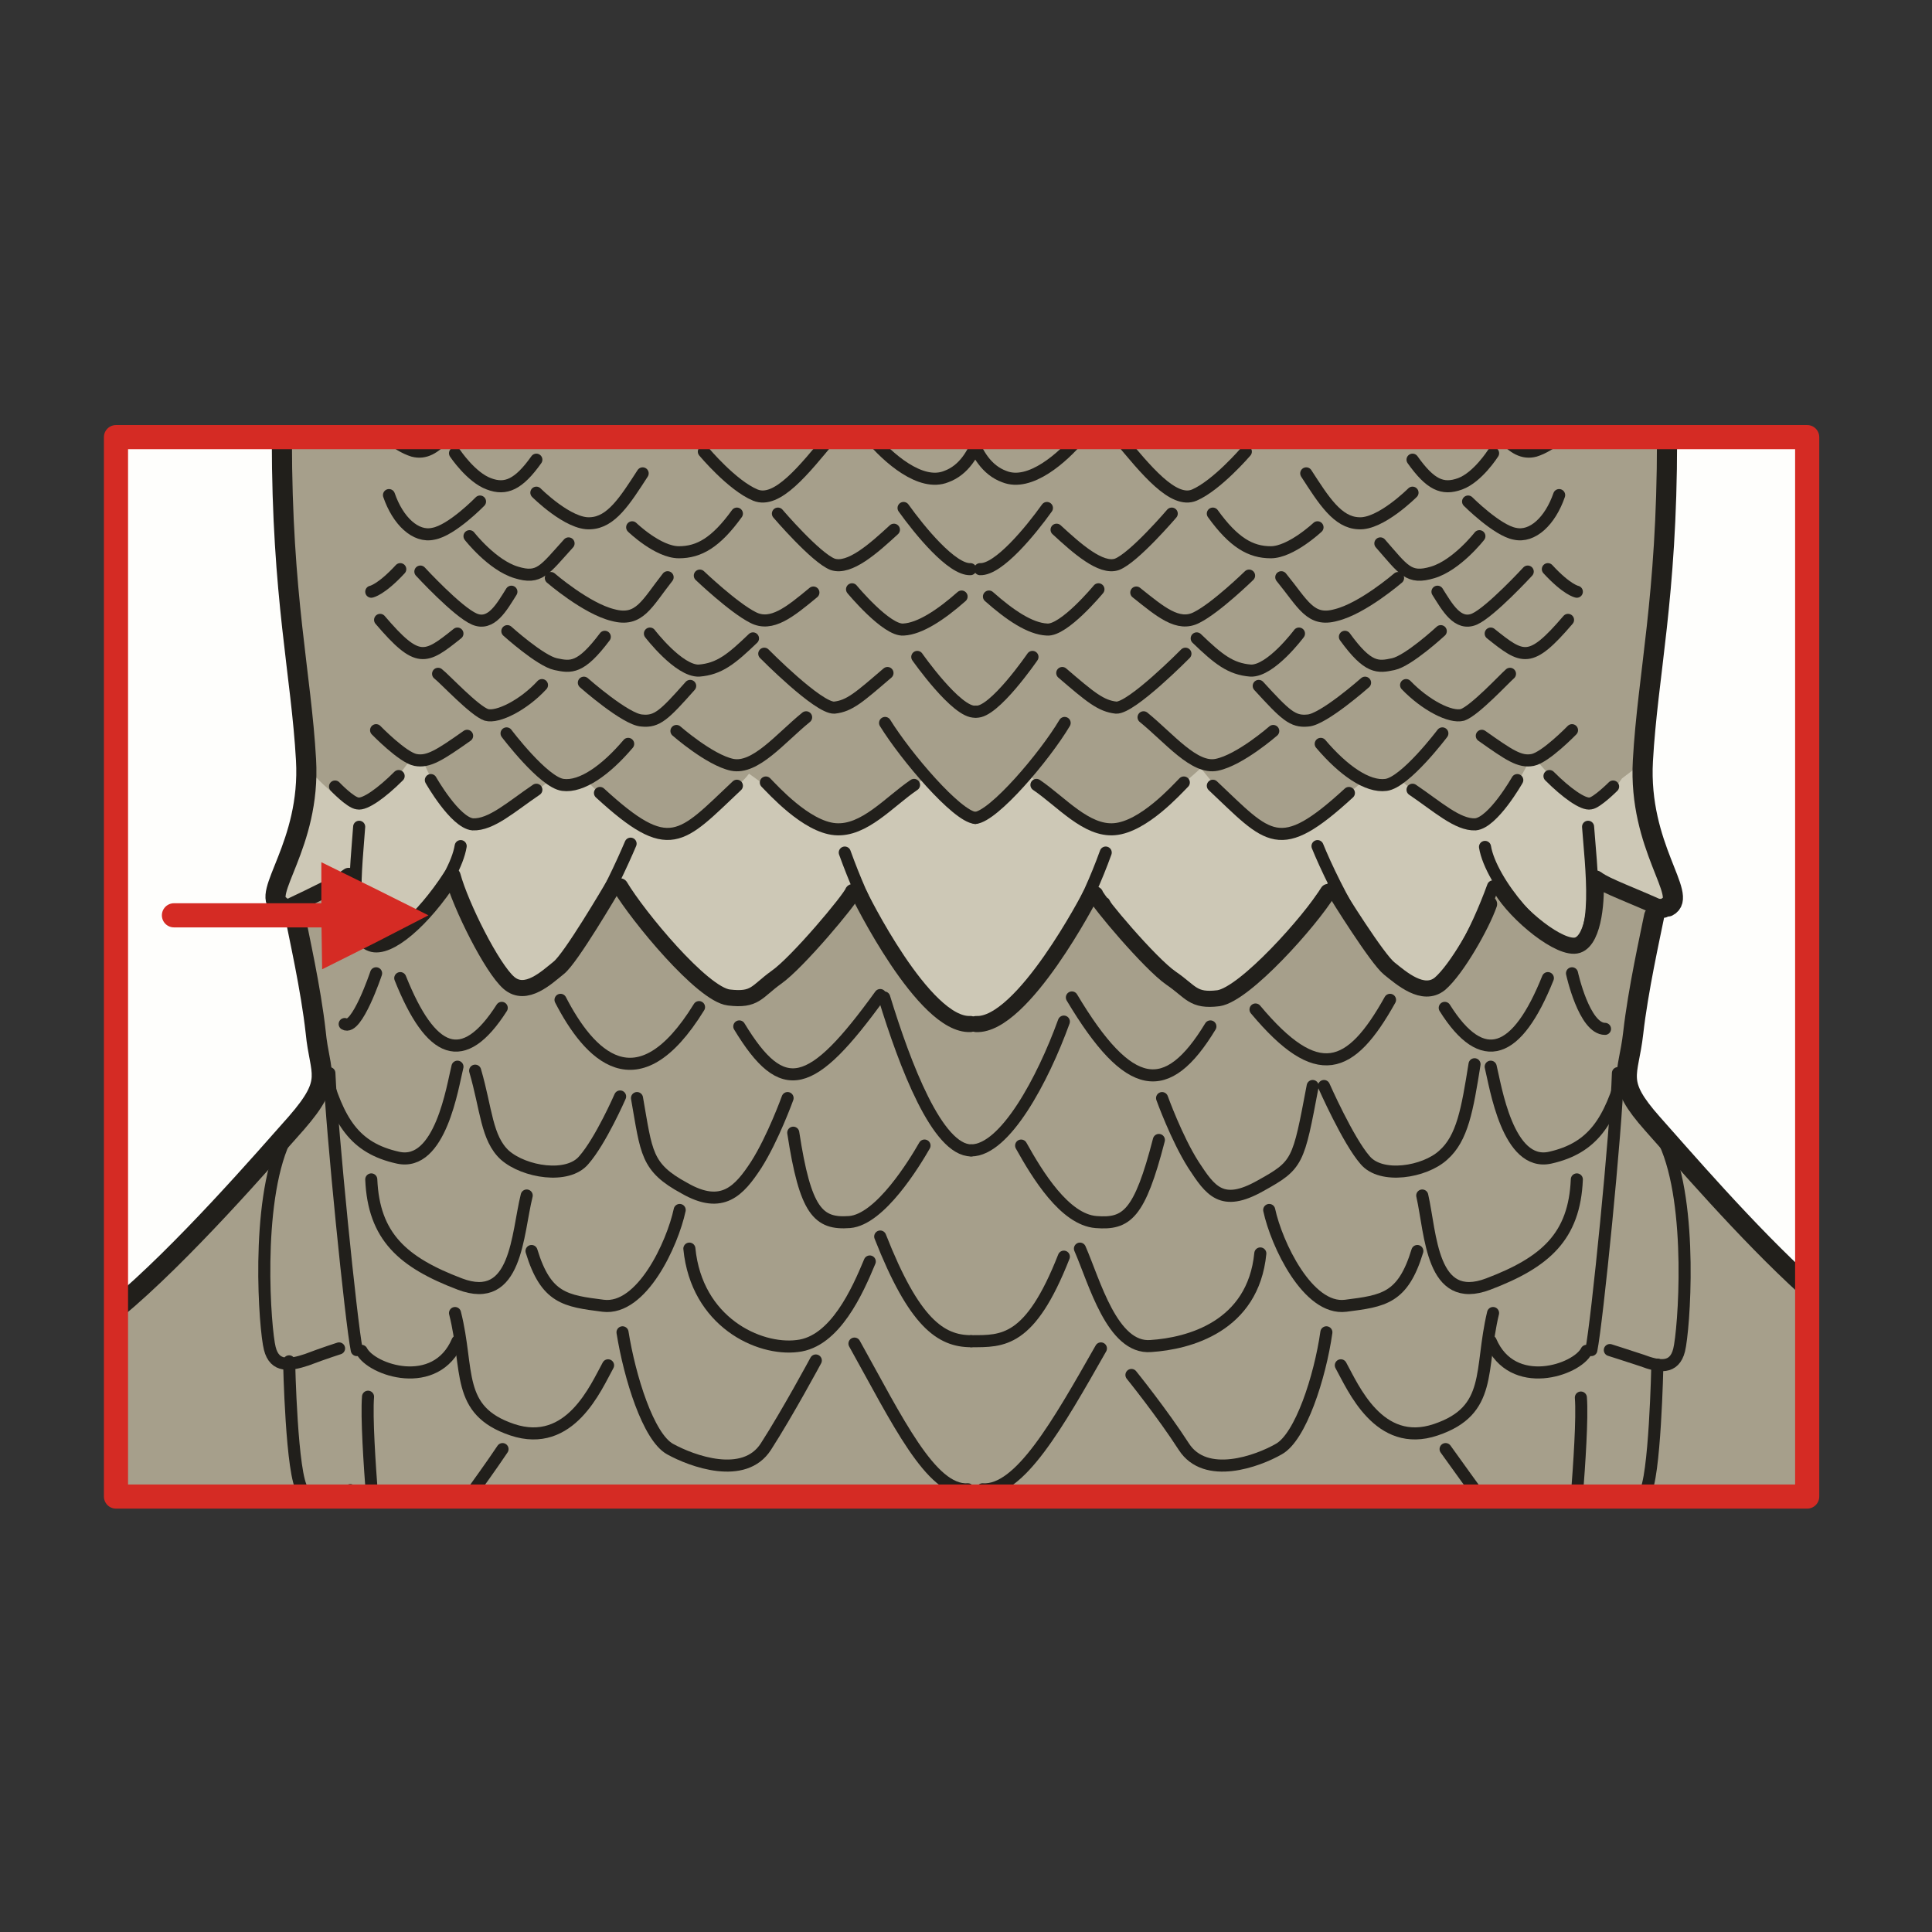 <?xml version="1.0" encoding="utf-8"?>
<!-- Generator: Adobe Illustrator 16.0.0, SVG Export Plug-In . SVG Version: 6.00 Build 0)  -->
<!DOCTYPE svg PUBLIC "-//W3C//DTD SVG 1.1//EN" "http://www.w3.org/Graphics/SVG/1.1/DTD/svg11.dtd">
<svg version="1.1" id="Ebene_1" xmlns="http://www.w3.org/2000/svg" xmlns:xlink="http://www.w3.org/1999/xlink" x="0px" y="0px"
	 width="68.029px" height="68.029px" viewBox="0 0 68.029 68.029" enable-background="new 0 0 68.029 68.029" xml:space="preserve">
<rect x="0" y="0" width="68.029" height="68.029" fill="#333333" stroke="none"/>
<rect x="0" y="0" opacity="0" fill-rule="evenodd" clip-rule="evenodd" fill="#FEF4D1" width="68.056" height="68.03"/>
<rect x="4.084" y="15.392" fill-rule="evenodd" clip-rule="evenodd" fill="#FEFEFC" width="59.55" height="37.304"/>
<path fill-rule="evenodd" clip-rule="evenodd" fill="#A69F8B" d="M4.084,46.007c0.794-0.738,1.503-1.615,2.382-2.324
	c1.191-0.908,3.034-3.43,4.055-4.365s0.851-1.504,0.851-1.504l-0.936-5.555c0,0-1.276-0.085-0.766-1.105
	c0.51-0.992,1.021-2.098,1.191-3.77c0.17-1.701-0.851-6.321-0.936-9.439c-0.028-0.652,0-1.531,0.028-2.551h48.745
	c-0.027,1.616-0.141,3.175-0.367,4.479c-0.199,1.134-0.172,2.013-0.256,2.806c-0.256,2.353-0.256,3.515-0.256,4.791
	c0,1.672,1.504,3.515,1.105,4.195c-0.424,0.68-0.68,0.595-0.68,0.595s-0.51,1.843-0.596,2.438c-0.084,0.596-0.51,3.033-0.256,3.939
	c0.256,0.936,5.133,5.387,6.154,6.662l0.086,0.084v7.314H4.084V46.007z"/>
<path fill="none" stroke="#211F1B" stroke-width="0.709" stroke-linecap="round" stroke-linejoin="round" stroke-miterlimit="10" d="
	M63.634,45.325c-2.127-1.926-4.48-4.676-5.445-5.754c-1.332-1.502-0.852-1.672-0.68-3.203c0.17-1.502,0.594-3.401,0.736-4.11"/>
<path fill="none" stroke="#211F1B" stroke-width="0.709" stroke-linecap="round" stroke-linejoin="round" stroke-miterlimit="10" d="
	M4.084,46.091c2.325-1.928,5.246-5.301,6.352-6.547c1.333-1.531,0.822-1.701,0.68-3.203c-0.17-1.531-0.595-3.402-0.737-4.139"/>
<path fill="none" stroke="#211F1B" stroke-width="0.425" stroke-linecap="round" stroke-linejoin="round" stroke-miterlimit="10" d="
	M55.665,49.21c0.057,0.709-0.057,2.381-0.143,3.486"/>
<path fill="none" stroke="#211F1B" stroke-width="0.425" stroke-linecap="round" stroke-linejoin="round" stroke-miterlimit="10" d="
	M12.959,49.181c-0.057,0.709,0.057,2.41,0.142,3.516"/>
<path fill="none" stroke="#211F1B" stroke-width="0.425" stroke-linecap="round" stroke-linejoin="round" stroke-miterlimit="10" d="
	M58.615,40.224c1.02,2.211,0.68,6.633,0.51,7.314c-0.17,0.68-0.709,0.594-1.305,0.367c-0.596-0.197-1.135-0.367-1.135-0.367"/>
<path fill="none" stroke="#211F1B" stroke-width="0.425" stroke-linecap="round" stroke-linejoin="round" stroke-miterlimit="10" d="
	M10.01,40.167c-1.021,2.24-0.68,6.662-0.51,7.313c0.17,0.682,0.709,0.596,1.305,0.398c0.595-0.227,1.134-0.398,1.134-0.398"/>
<path fill="none" stroke="#211F1B" stroke-width="0.425" stroke-linecap="round" stroke-linejoin="round" stroke-miterlimit="10" d="
	M56.204,52.583l0.311,0.113 M57.82,52.697c0.029-0.029,0.057-0.086,0.086-0.113c0.369-0.453,0.453-4.535,0.453-4.535"/>
<path fill="none" stroke="#211F1B" stroke-width="0.425" stroke-linecap="round" stroke-linejoin="round" stroke-miterlimit="10" d="
	M12.336,52.47l-0.312,0.113 M10.747,52.583c-0.028-0.029-0.057-0.086-0.085-0.113c-0.397-0.453-0.482-4.535-0.482-4.535"/>
<path fill="none" stroke="#211F1B" stroke-width="0.425" stroke-linecap="round" stroke-linejoin="round" stroke-miterlimit="10" d="
	M4.084,52.044c0.085,0.227,0.142,0.426,0.227,0.652"/>
<path fill="none" stroke="#211F1B" stroke-width="0.425" stroke-linecap="round" stroke-linejoin="round" stroke-miterlimit="10" d="
	M11.598,37.786c0.085,2.012,0.766,8.787,0.964,9.752"/>
<path fill="none" stroke="#211F1B" stroke-width="0.425" stroke-linecap="round" stroke-linejoin="round" stroke-miterlimit="10" d="
	M56.97,37.786c-0.057,2.012-0.738,8.787-0.936,9.752"/>
<path fill="none" stroke="#211F1B" stroke-width="0.425" stroke-linecap="round" stroke-linejoin="round" stroke-miterlimit="10" d="
	M30.654,15.392c0.596,0.709,1.758,1.758,2.666,1.389c0.624-0.227,0.964-0.822,1.163-1.389"/>
<path fill="none" stroke="#211F1B" stroke-width="0.425" stroke-linecap="round" stroke-linejoin="round" stroke-miterlimit="10" d="
	M38.027,15.392c-0.596,0.709-1.758,1.758-2.666,1.389c-0.623-0.227-0.963-0.822-1.162-1.389"/>
<path fill="none" stroke="#211F1B" stroke-width="0.425" stroke-linecap="round" stroke-linejoin="round" stroke-miterlimit="10" d="
	M34.17,20.041c-0.652,0.028-1.786-1.36-2.354-2.154"/>
<path fill="none" stroke="#211F1B" stroke-width="0.425" stroke-linecap="round" stroke-linejoin="round" stroke-miterlimit="10" d="
	M34.51,20.041c0.653,0.028,1.786-1.36,2.354-2.154"/>
<path fill="none" stroke="#211F1B" stroke-width="0.425" stroke-linecap="round" stroke-linejoin="round" stroke-miterlimit="10" d="
	M34.341,25.059c-0.652,0.057-2.042-1.928-2.042-1.928"/>
<path fill="none" stroke="#211F1B" stroke-width="0.425" stroke-linecap="round" stroke-linejoin="round" stroke-miterlimit="10" d="
	M34.369,25.059c0.625,0.057,1.986-1.928,1.986-1.928"/>
<path fill="none" stroke="#211F1B" stroke-width="0.425" stroke-linecap="round" stroke-linejoin="round" stroke-miterlimit="10" d="
	M33.859,21.005c-0.737,0.652-1.475,1.134-2.042,1.162c-0.595,0.057-1.815-1.417-1.815-1.417"/>
<path fill="none" stroke="#211F1B" stroke-width="0.425" stroke-linecap="round" stroke-linejoin="round" stroke-miterlimit="10" d="
	M34.823,21.005c0.736,0.652,1.445,1.134,2.041,1.162c0.596,0.057,1.814-1.417,1.814-1.417"/>
<path fill="none" stroke="#211F1B" stroke-width="0.425" stroke-linecap="round" stroke-linejoin="round" stroke-miterlimit="10" d="
	M31.476,18.652c-0.709,0.652-1.56,1.417-2.155,1.219c-0.596-0.227-1.929-1.786-1.929-1.786"/>
<path fill="none" stroke="#211F1B" stroke-width="0.425" stroke-linecap="round" stroke-linejoin="round" stroke-miterlimit="10" d="
	M37.204,18.652c0.709,0.652,1.561,1.417,2.127,1.219c0.596-0.227,1.928-1.786,1.928-1.786"/>
<path fill="none" stroke="#211F1B" stroke-width="0.425" stroke-linecap="round" stroke-linejoin="round" stroke-miterlimit="10" d="
	M29.264,15.392c-0.964,1.163-1.9,2.353-2.666,2.041c-0.822-0.34-1.814-1.531-1.814-1.531"/>
<path fill="none" stroke="#211F1B" stroke-width="0.425" stroke-linecap="round" stroke-linejoin="round" stroke-miterlimit="10" d="
	M39.388,15.392c0.965,1.163,1.928,2.353,2.666,2.041c0.793-0.34,1.814-1.531,1.814-1.531"/>
<path fill="none" stroke="#211F1B" stroke-width="0.425" stroke-linecap="round" stroke-linejoin="round" stroke-miterlimit="10" d="
	M23.99,15.392c-0.227,0.114-0.425,0.142-0.652,0.085c-0.085-0.028-0.199-0.057-0.312-0.085"/>
<path fill="none" stroke="#211F1B" stroke-width="0.425" stroke-linecap="round" stroke-linejoin="round" stroke-miterlimit="10" d="
	M44.663,15.392c0.197,0.114,0.424,0.142,0.623,0.085c0.113-0.028,0.227-0.057,0.34-0.085"/>
<path fill="none" stroke="#211F1B" stroke-width="0.425" stroke-linecap="round" stroke-linejoin="round" stroke-miterlimit="10" d="
	M19.737,15.392c-0.284,0.114-0.567,0.114-0.822,0"/>
<path fill="none" stroke="#211F1B" stroke-width="0.425" stroke-linecap="round" stroke-linejoin="round" stroke-miterlimit="10" d="
	M48.888,15.392c0.283,0.114,0.566,0.114,0.822,0"/>
<path fill="none" stroke="#211F1B" stroke-width="0.425" stroke-linecap="round" stroke-linejoin="round" stroke-miterlimit="10" d="
	M18.886,16.186c-0.624,0.878-1.078,1.077-1.673,0.85c-0.624-0.227-1.191-1.077-1.191-1.077"/>
<path fill="none" stroke="#211F1B" stroke-width="0.425" stroke-linecap="round" stroke-linejoin="round" stroke-miterlimit="10" d="
	M49.738,16.186c0.625,0.878,1.051,1.077,1.674,0.85c0.623-0.227,1.162-1.077,1.162-1.077"/>
<path fill="none" stroke="#211F1B" stroke-width="0.425" stroke-linecap="round" stroke-linejoin="round" stroke-miterlimit="10" d="
	M15.653,15.392c-0.34,0.369-0.68,0.595-1.106,0.482c-0.283-0.085-0.595-0.283-0.851-0.482"/>
<path fill="none" stroke="#211F1B" stroke-width="0.425" stroke-linecap="round" stroke-linejoin="round" stroke-miterlimit="10" d="
	M52.943,15.392c0.34,0.369,0.68,0.595,1.105,0.482c0.283-0.085,0.596-0.283,0.852-0.482"/>
<path fill="none" stroke="#211F1B" stroke-width="0.425" stroke-linecap="round" stroke-linejoin="round" stroke-miterlimit="10" d="
	M25.947,18.085c-0.737,1.021-1.333,1.361-2.042,1.361c-0.737,0-1.645-0.879-1.645-0.879"/>
<path fill="none" stroke="#211F1B" stroke-width="0.425" stroke-linecap="round" stroke-linejoin="round" stroke-miterlimit="10" d="
	M42.706,18.085c0.736,1.021,1.332,1.361,2.041,1.361s1.645-0.879,1.645-0.879"/>
<path fill="none" stroke="#211F1B" stroke-width="0.425" stroke-linecap="round" stroke-linejoin="round" stroke-miterlimit="10" d="
	M22.629,16.668c-0.624,0.964-1.106,1.729-1.843,1.757c-0.766,0.057-1.9-1.077-1.9-1.077"/>
<path fill="none" stroke="#211F1B" stroke-width="0.425" stroke-linecap="round" stroke-linejoin="round" stroke-miterlimit="10" d="
	M45.995,16.668c0.623,0.964,1.105,1.729,1.844,1.757c0.766,0.057,1.898-1.077,1.898-1.077"/>
<path fill="none" stroke="#211F1B" stroke-width="0.425" stroke-linecap="round" stroke-linejoin="round" stroke-miterlimit="10" d="
	M28.641,20.864c-0.822,0.68-1.475,1.219-2.127,0.878c-0.681-0.34-1.872-1.474-1.872-1.474"/>
<path fill="none" stroke="#211F1B" stroke-width="0.425" stroke-linecap="round" stroke-linejoin="round" stroke-miterlimit="10" d="
	M40.011,20.864c0.852,0.68,1.475,1.219,2.127,0.878c0.682-0.34,1.844-1.474,1.844-1.474"/>
<path fill="none" stroke="#211F1B" stroke-width="0.425" stroke-linecap="round" stroke-linejoin="round" stroke-miterlimit="10" d="
	M31.25,23.698c-0.993,0.851-1.333,1.162-1.872,1.219c-0.567,0.028-2.467-1.899-2.467-1.899"/>
<path fill="none" stroke="#211F1B" stroke-width="0.425" stroke-linecap="round" stroke-linejoin="round" stroke-miterlimit="10" d="
	M37.404,23.698c0.992,0.851,1.361,1.162,1.898,1.219c0.539,0.028,2.439-1.899,2.439-1.899"/>
<path fill="none" stroke="#211F1B" stroke-width="0.425" stroke-linecap="round" stroke-linejoin="round" stroke-miterlimit="10" d="
	M28.385,25.257c-0.907,0.737-1.787,1.842-2.609,1.672c-0.794-0.17-1.957-1.19-1.957-1.19"/>
<path fill="none" stroke="#211F1B" stroke-width="0.425" stroke-linecap="round" stroke-linejoin="round" stroke-miterlimit="10" d="
	M24.302,24.152c-0.907,1.021-1.163,1.275-1.701,1.219c-0.567-0.028-2.042-1.332-2.042-1.332"/>
<path fill="none" stroke="#211F1B" stroke-width="0.425" stroke-linecap="round" stroke-linejoin="round" stroke-miterlimit="10" d="
	M44.322,24.152c0.936,1.021,1.191,1.275,1.73,1.219c0.539-0.028,2.014-1.332,2.014-1.332"/>
<path fill="none" stroke="#211F1B" stroke-width="0.425" stroke-linecap="round" stroke-linejoin="round" stroke-miterlimit="10" d="
	M26.514,22.479c-0.766,0.737-1.191,1.077-1.9,1.134c-0.709,0.028-1.729-1.304-1.729-1.304"/>
<path fill="none" stroke="#211F1B" stroke-width="0.425" stroke-linecap="round" stroke-linejoin="round" stroke-miterlimit="10" d="
	M42.138,22.479c0.766,0.737,1.191,1.077,1.9,1.134c0.709,0.028,1.701-1.304,1.701-1.304"/>
<path fill="none" stroke="#211F1B" stroke-width="0.425" stroke-linecap="round" stroke-linejoin="round" stroke-miterlimit="10" d="
	M23.508,20.325c-0.737,0.935-0.992,1.587-1.928,1.332c-0.936-0.227-2.184-1.304-2.184-1.304"/>
<path fill="none" stroke="#211F1B" stroke-width="0.425" stroke-linecap="round" stroke-linejoin="round" stroke-miterlimit="10" d="
	M45.116,20.325c0.766,0.935,1.021,1.587,1.928,1.332c0.936-0.227,2.184-1.304,2.184-1.304"/>
<path fill="none" stroke="#211F1B" stroke-width="0.425" stroke-linecap="round" stroke-linejoin="round" stroke-miterlimit="10" d="
	M20.02,19.134c-0.851,0.936-1.021,1.276-1.843,1.021c-0.851-0.255-1.645-1.275-1.645-1.275"/>
<path fill="none" stroke="#211F1B" stroke-width="0.425" stroke-linecap="round" stroke-linejoin="round" stroke-miterlimit="10" d="
	M48.605,19.134c0.822,0.936,0.992,1.276,1.842,1.021c0.852-0.255,1.645-1.275,1.645-1.275"/>
<path fill="none" stroke="#211F1B" stroke-width="0.425" stroke-linecap="round" stroke-linejoin="round" stroke-miterlimit="10" d="
	M13.697,17.433c0.312,0.907,0.936,1.502,1.56,1.361c0.652-0.113,1.645-1.134,1.645-1.134"/>
<path fill="none" stroke="#211F1B" stroke-width="0.425" stroke-linecap="round" stroke-linejoin="round" stroke-miterlimit="10" d="
	M54.9,17.433c-0.313,0.907-0.936,1.502-1.561,1.361c-0.623-0.113-1.645-1.134-1.645-1.134"/>
<path fill="none" stroke="#211F1B" stroke-width="0.425" stroke-linecap="round" stroke-linejoin="round" stroke-miterlimit="10" d="
	M21.296,22.423c-0.851,1.134-1.191,1.077-1.729,0.963c-0.539-0.113-1.702-1.162-1.702-1.162"/>
<path fill="none" stroke="#211F1B" stroke-width="0.425" stroke-linecap="round" stroke-linejoin="round" stroke-miterlimit="10" d="
	M47.357,22.423c0.822,1.134,1.162,1.077,1.701,0.963c0.539-0.113,1.674-1.162,1.674-1.162"/>
<path fill="none" stroke="#211F1B" stroke-width="0.425" stroke-linecap="round" stroke-linejoin="round" stroke-miterlimit="10" d="
	M18.007,20.835c-0.34,0.539-0.709,1.219-1.305,0.963c-0.595-0.255-1.9-1.672-1.9-1.672"/>
<path fill="none" stroke="#211F1B" stroke-width="0.425" stroke-linecap="round" stroke-linejoin="round" stroke-miterlimit="10" d="
	M50.616,20.835c0.342,0.539,0.709,1.219,1.305,0.963c0.568-0.255,1.873-1.672,1.873-1.672"/>
<path fill="none" stroke="#211F1B" stroke-width="0.425" stroke-linecap="round" stroke-linejoin="round" stroke-miterlimit="10" d="
	M19.084,24.123c-0.652,0.708-1.56,1.162-1.957,1.049c-0.425-0.142-1.475-1.276-1.701-1.446"/>
<path fill="none" stroke="#211F1B" stroke-width="0.425" stroke-linecap="round" stroke-linejoin="round" stroke-miterlimit="10" d="
	M49.511,24.123c0.682,0.708,1.561,1.162,1.986,1.049c0.424-0.142,1.475-1.276,1.672-1.446"/>
<path fill="none" stroke="#211F1B" stroke-width="0.425" stroke-linecap="round" stroke-linejoin="round" stroke-miterlimit="10" d="
	M16.107,22.309c-1.134,0.907-1.39,1.077-2.723-0.482"/>
<path fill="none" stroke="#211F1B" stroke-width="0.425" stroke-linecap="round" stroke-linejoin="round" stroke-miterlimit="10" d="
	M52.49,22.309c1.133,0.907,1.389,1.077,2.723-0.482"/>
<path fill="none" stroke="#211F1B" stroke-width="0.425" stroke-linecap="round" stroke-linejoin="round" stroke-miterlimit="10" d="
	M14.094,20.041c-0.681,0.737-1.021,0.794-1.021,0.794"/>
<path fill="none" stroke="#211F1B" stroke-width="0.425" stroke-linecap="round" stroke-linejoin="round" stroke-miterlimit="10" d="
	M54.503,20.041c0.68,0.737,1.02,0.794,1.02,0.794"/>
<path fill="none" stroke="#211F1B" stroke-width="0.425" stroke-linecap="round" stroke-linejoin="round" stroke-miterlimit="10" d="
	M30.994,43.54c1.191,3.033,2.127,3.686,3.204,3.686"/>
<path fill="none" stroke="#211F1B" stroke-width="0.425" stroke-linecap="round" stroke-linejoin="round" stroke-miterlimit="10" d="
	M37.46,44.249c-1.191,3.033-2.156,2.977-3.262,2.977"/>
<path fill="none" stroke="#211F1B" stroke-width="0.425" stroke-linecap="round" stroke-linejoin="round" stroke-miterlimit="10" d="
	M30.087,47.31c1.503,2.693,2.694,5.217,3.998,5.131"/>
<path fill="none" stroke="#211F1B" stroke-width="0.425" stroke-linecap="round" stroke-linejoin="round" stroke-miterlimit="10" d="
	M38.765,47.48c-1.531,2.693-2.865,5.047-4.17,4.961"/>
<path fill="none" stroke="#211F1B" stroke-width="0.425" stroke-linecap="round" stroke-linejoin="round" stroke-miterlimit="10" d="
	M27.932,39.884c0.425,2.777,0.879,3.23,1.985,3.146c1.078-0.086,2.297-2.098,2.637-2.693"/>
<path fill="none" stroke="#211F1B" stroke-width="0.425" stroke-linecap="round" stroke-linejoin="round" stroke-miterlimit="10" d="
	M40.806,40.14c-0.68,2.635-1.135,2.975-2.211,2.891c-1.107-0.086-2.07-1.672-2.639-2.693"/>
<path fill="none" stroke="#211F1B" stroke-width="0.425" stroke-linecap="round" stroke-linejoin="round" stroke-miterlimit="10" d="
	M22.43,38.665c0.34,1.928,0.312,2.438,1.673,3.174c1.333,0.766,1.928,0.086,2.523-0.822c0.596-0.936,1.106-2.352,1.106-2.352"/>
<path fill="none" stroke="#211F1B" stroke-width="0.425" stroke-linecap="round" stroke-linejoin="round" stroke-miterlimit="10" d="
	M46.222,38.24c-0.51,2.693-0.51,2.777-1.844,3.516c-1.361,0.766-1.758,0.17-2.354-0.738c-0.596-0.936-1.105-2.352-1.105-2.352"/>
<path fill="none" stroke="#211F1B" stroke-width="0.425" stroke-linecap="round" stroke-linejoin="round" stroke-miterlimit="10" d="
	M24.274,43.966c0.255,2.58,2.439,3.6,3.8,3.43c1.333-0.143,2.127-1.955,2.552-2.977"/>
<path fill="none" stroke="#211F1B" stroke-width="0.425" stroke-linecap="round" stroke-linejoin="round" stroke-miterlimit="10" d="
	M44.378,44.136c-0.254,2.58-2.523,3.174-3.855,3.26c-1.361,0.113-1.986-2.268-2.496-3.43"/>
<path fill="none" stroke="#211F1B" stroke-width="0.425" stroke-linecap="round" stroke-linejoin="round" stroke-miterlimit="10" d="
	M18.716,44.05c0.51,1.674,1.191,1.758,2.523,1.928c1.361,0.17,2.439-2.182,2.694-3.373"/>
<path fill="none" stroke="#211F1B" stroke-width="0.425" stroke-linecap="round" stroke-linejoin="round" stroke-miterlimit="10" d="
	M49.907,44.05c-0.51,1.674-1.189,1.758-2.523,1.928c-1.332,0.17-2.438-2.182-2.693-3.373"/>
<path fill="none" stroke="#211F1B" stroke-width="0.425" stroke-linecap="round" stroke-linejoin="round" stroke-miterlimit="10" d="
	M13.073,41.529c0.085,2.012,1.106,2.92,3.119,3.684c2.013,0.766,2.013-1.756,2.354-3.117"/>
<path fill="none" stroke="#211F1B" stroke-width="0.425" stroke-linecap="round" stroke-linejoin="round" stroke-miterlimit="10" d="
	M55.523,41.529c-0.084,2.012-1.105,2.92-3.119,3.684c-2.014,0.766-2.014-1.756-2.324-3.117"/>
<path fill="none" stroke="#211F1B" stroke-width="0.425" stroke-linecap="round" stroke-linejoin="round" stroke-miterlimit="10" d="
	M21.92,46.913c0.255,1.588,0.907,3.686,1.673,4.111c0.766,0.424,2.609,1.105,3.375-0.086c0.766-1.189,1.758-3.033,1.758-3.033"/>
<path fill="none" stroke="#211F1B" stroke-width="0.425" stroke-linecap="round" stroke-linejoin="round" stroke-miterlimit="10" d="
	M46.704,46.913c-0.227,1.588-0.908,3.686-1.674,4.111c-0.736,0.424-2.58,1.105-3.346-0.086c-0.766-1.189-1.844-2.523-1.844-2.523"/>
<path fill="none" stroke="#211F1B" stroke-width="0.425" stroke-linecap="round" stroke-linejoin="round" stroke-miterlimit="10" d="
	M16.022,46.234c0.511,2.012,0,3.43,2.014,4.109c2.042,0.682,2.949-1.502,3.375-2.268"/>
<path fill="none" stroke="#211F1B" stroke-width="0.425" stroke-linecap="round" stroke-linejoin="round" stroke-miterlimit="10" d="
	M52.573,46.234c-0.482,2.012,0,3.43-2.014,4.109c-2.012,0.682-2.92-1.502-3.346-2.268"/>
<path fill="none" stroke="#211F1B" stroke-width="0.425" stroke-linecap="round" stroke-linejoin="round" stroke-miterlimit="10" d="
	M12.733,47.566c0.34,0.68,2.609,1.445,3.375-0.34"/>
<path fill="none" stroke="#211F1B" stroke-width="0.425" stroke-linecap="round" stroke-linejoin="round" stroke-miterlimit="10" d="
	M55.863,47.566c-0.34,0.68-2.607,1.445-3.373-0.34"/>
<path fill="none" stroke="#211F1B" stroke-width="0.425" stroke-linecap="round" stroke-linejoin="round" stroke-miterlimit="10" d="
	M17.695,51.025c-0.397,0.594-0.993,1.416-0.993,1.416"/>
<path fill="none" stroke="#211F1B" stroke-width="0.425" stroke-linecap="round" stroke-linejoin="round" stroke-miterlimit="10" d="
	M50.902,51.025c0.424,0.594,1.02,1.416,1.02,1.416"/>
<path fill-rule="evenodd" clip-rule="evenodd" fill="#CDC8B6" d="M11.144,27.383c0,0,0.709,0.765,1.248,0.936
	c0.567,0.17,0.737-0.142,1.106-0.425c0.369-0.312,0.879-1.049,0.879-1.049h0.539c0,0,0.851,2.013,1.617,2.126
	c0.766,0.142,1.049-0.284,1.673-0.652c0.652-0.397,1.049-0.766,1.049-0.766s0.255,0.199,0.766,0.085
	c0.51-0.142,0.624-0.17,0.624-0.17s0.397,0.454,0.964,0.879c0.596,0.425,0.851,0.85,1.531,0.964
	c0.681,0.142,0.964,0.057,1.418-0.284c0.482-0.34,1.191-1.19,1.446-1.389c0.255-0.227,0.369-0.396,0.369-0.396
	s0.936,0.652,1.616,1.247c0.652,0.567,1.503,0.907,2.184,0.624c0.652-0.312,1.475-0.964,1.815-1.219
	c0.312-0.255,0.539-0.51,0.539-0.51s1.163,1.417,1.843,1.389c0.681-0.057,0.935-0.51,1.304-0.794
	c0.396-0.312,0.623-0.652,0.623-0.652s1.277,1.474,2.213,1.786c0.908,0.284,1.049,0.113,1.502-0.142
	c0.455-0.255,1.447-1.162,1.76-1.474c0.34-0.283,0.51-0.454,0.51-0.454s0.936,1.219,1.617,1.729c0.65,0.51,1.049,0.624,1.588,0.595
	c0.537-0.057,0.623-0.255,0.623-0.255l1.73-1.474c0,0,0.453,0.085,0.879,0.085c0.424,0,0.596-0.255,0.596-0.255
	s1.645,1.474,2.41,1.587c0.736,0.142,0.822-0.255,1.162-0.652c0.34-0.425,0.879-1.446,0.879-1.446l0.426-0.085
	c0,0,1.275,1.559,1.844,1.446c0.594-0.142,1.076-0.907,1.076-0.907l0.709-0.539c0,0,0.512,2.834,0.795,3.628
	c0.283,0.793,0.68,1.474,0.197,1.587c-0.453,0.142-1.842-0.851-1.842-0.851l-0.795-0.368c0,0,0.113,1.219-0.256,1.927
	c-0.367,0.738-0.51,0.652-0.793,0.482c-0.313-0.17-1.561-0.964-1.9-1.474s-0.51-0.624-0.51-0.624s-0.453,1.077-1.049,2.126
	s-0.965,1.645-1.674,1.532c-0.709-0.143-1.475-0.937-1.787-1.532c-0.283-0.595-1.303-2.126-1.303-2.126s-1.76,1.956-2.383,2.607
	c-0.623,0.624-0.965,1.333-1.928,1.248c-0.992-0.084-1.645-0.85-2.41-1.587c-0.766-0.766-1.674-2.041-1.674-2.041
	s-1.105,2.154-1.787,2.919c-0.652,0.765-1.475,2.07-2.778,1.73c-1.305-0.342-1.73-1.277-2.127-1.957
	c-0.425-0.652-1.645-2.551-1.645-2.551s-1.134,1.049-1.702,1.729c-0.539,0.652-1.56,1.9-2.694,1.73s-1.588-0.936-2.126-1.532
	c-0.567-0.595-1.985-2.381-1.985-2.381s-0.879,1.786-1.645,2.522c-0.766,0.709-1.248,1.474-1.9,1.134
	c-0.624-0.34-1.475-1.871-1.758-2.41c-0.283-0.539-0.595-1.134-0.595-1.134s-0.766,0.794-1.475,1.417
	c-0.709,0.652-1.049,0.822-1.39,0.426c-0.34-0.369-0.454-1.077-0.51-1.474c-0.028-0.369-0.028-0.822-0.028-0.822
	s-1.276,0.879-1.9,1.049c-0.624,0.17-0.908,0.255-0.794-0.396c0.113-0.624,0.454-0.737,0.708-1.956
	C10.634,28.234,11.144,27.383,11.144,27.383L11.144,27.383z"/>
<path fill="none" stroke="#211F1B" stroke-width="0.709" stroke-linecap="round" stroke-linejoin="round" stroke-miterlimit="10" d="
	M58.728,31.919c0.736-0.369-1.049-2.098-0.879-5.131s0.85-5.726,0.85-11.282v-0.114"/>
<path fill="none" stroke="#211F1B" stroke-width="0.709" stroke-linecap="round" stroke-linejoin="round" stroke-miterlimit="10" d="
	M9.868,31.89c-0.709-0.396,1.078-2.126,0.908-5.13c-0.17-3.033-0.851-5.726-0.851-11.282v-0.085"/>
<path fill="none" stroke="#211F1B" stroke-width="0.425" stroke-linecap="round" stroke-linejoin="round" stroke-miterlimit="10" d="
	M34.198,36.115c-1.191-0.057-3.091-2.326-4.452-6.095"/>
<path fill="none" stroke="#211F1B" stroke-width="0.425" stroke-linecap="round" stroke-linejoin="round" stroke-miterlimit="10" d="
	M34.198,36.115c1.219-0.057,3.375-2.326,4.736-6.095"/>
<path fill="none" stroke="#211F1B" stroke-width="0.283" stroke-linecap="round" stroke-linejoin="round" stroke-miterlimit="10" d="
	M22.119,31.55c1.985,2.891,3.091,3.572,3.828,3.656c0.766,0.086,3.204-2.353,3.8-3.458"/>
<path fill="none" stroke="#211F1B" stroke-width="0.283" stroke-linecap="round" stroke-linejoin="round" stroke-miterlimit="10" d="
	M46.505,31.55c-1.957,2.891-3.063,3.572-3.799,3.656c-0.766,0.086-3.205-2.353-3.771-3.458"/>
<path fill="none" stroke="#211F1B" stroke-width="0.425" stroke-linecap="round" stroke-linejoin="round" stroke-miterlimit="10" d="
	M16.249,31.635c0.567,1.559,1.39,3.204,2.212,3.175c1.418,0,3.176-3.77,3.743-5.103"/>
<path fill="none" stroke="#211F1B" stroke-width="0.425" stroke-linecap="round" stroke-linejoin="round" stroke-miterlimit="10" d="
	M52.573,31.21c-0.566,1.56-1.588,3.629-2.41,3.6c-1.418,0-3.232-3.685-3.771-5.017"/>
<path fill="none" stroke="#211F1B" stroke-width="0.425" stroke-linecap="round" stroke-linejoin="round" stroke-miterlimit="10" d="
	M12.647,29.112c-0.085,1.248-0.454,4.195,0.596,4.167c1.049-0.057,2.779-2.268,2.978-3.486"/>
<path fill="none" stroke="#211F1B" stroke-width="0.425" stroke-linecap="round" stroke-linejoin="round" stroke-miterlimit="10" d="
	M55.919,29.112c0.086,1.248,0.482,4.195-0.566,4.167c-1.049-0.057-2.863-2.239-3.063-3.458"/>
<path fill="none" stroke="#211F1B" stroke-width="0.283" stroke-linecap="round" stroke-linejoin="round" stroke-miterlimit="10" d="
	M11.825,31.096c-0.851,0.624-1.957,0.879-2.126,0.567"/>
<path fill="none" stroke="#211F1B" stroke-width="0.283" stroke-linecap="round" stroke-linejoin="round" stroke-miterlimit="10" d="
	M56.771,31.096c0.852,0.624,1.928,0.879,2.098,0.567"/>
<path fill="none" stroke="#211F1B" stroke-width="0.425" stroke-linecap="round" stroke-linejoin="round" stroke-miterlimit="10" d="
	M32.185,27.638c-0.879,0.596-1.758,1.645-2.779,1.559c-1.021-0.085-2.184-1.389-2.439-1.644"/>
<path fill="none" stroke="#211F1B" stroke-width="0.425" stroke-linecap="round" stroke-linejoin="round" stroke-miterlimit="10" d="
	M36.495,27.638c0.879,0.596,1.758,1.645,2.75,1.559c1.021-0.085,2.184-1.389,2.439-1.644"/>
<path fill="none" stroke="#211F1B" stroke-width="0.425" stroke-linecap="round" stroke-linejoin="round" stroke-miterlimit="10" d="
	M25.947,27.667c-1.985,1.871-2.354,2.522-4.821,0.255"/>
<path fill="none" stroke="#211F1B" stroke-width="0.425" stroke-linecap="round" stroke-linejoin="round" stroke-miterlimit="10" d="
	M42.706,27.667c1.984,1.871,2.324,2.522,4.791,0.255"/>
<path fill="none" stroke="#211F1B" stroke-width="0.425" stroke-linecap="round" stroke-linejoin="round" stroke-miterlimit="10" d="
	M18.886,27.808c-0.879,0.595-1.588,1.247-2.24,1.219c-0.624-0.057-1.475-1.559-1.475-1.559"/>
<path fill="none" stroke="#211F1B" stroke-width="0.425" stroke-linecap="round" stroke-linejoin="round" stroke-miterlimit="10" d="
	M49.738,27.808c0.879,0.595,1.588,1.247,2.213,1.219c0.623-0.057,1.475-1.559,1.475-1.559"/>
<path fill="none" stroke="#211F1B" stroke-width="0.425" stroke-linecap="round" stroke-linejoin="round" stroke-miterlimit="10" d="
	M14.037,27.326c-0.595,0.595-1.191,1.021-1.446,0.964c-0.255-0.028-0.794-0.595-0.794-0.595"/>
<path fill="none" stroke="#211F1B" stroke-width="0.425" stroke-linecap="round" stroke-linejoin="round" stroke-miterlimit="10" d="
	M54.56,27.326c0.594,0.595,1.189,1.021,1.445,0.964c0.227-0.028,0.795-0.595,0.795-0.595"/>
<path fill="none" stroke="#211F1B" stroke-width="0.425" stroke-linecap="round" stroke-linejoin="round" stroke-miterlimit="10" d="
	M34.198,40.507c-1.191,0-2.325-2.977-3.063-5.385"/>
<path fill="none" stroke="#211F1B" stroke-width="0.425" stroke-linecap="round" stroke-linejoin="round" stroke-miterlimit="10" d="
	M34.198,40.507c1.191,0,2.523-2.494,3.262-4.535"/>
<path fill="none" stroke="#211F1B" stroke-width="0.425" stroke-linecap="round" stroke-linejoin="round" stroke-miterlimit="10" d="
	M19.737,35.206c0.993,1.928,2.694,3.799,4.877,0.256"/>
<path fill="none" stroke="#211F1B" stroke-width="0.425" stroke-linecap="round" stroke-linejoin="round" stroke-miterlimit="10" d="
	M48.945,35.206c-1.391,2.494-2.553,2.949-4.736,0.34"/>
<path fill="none" stroke="#211F1B" stroke-width="0.425" stroke-linecap="round" stroke-linejoin="round" stroke-miterlimit="10" d="
	M26.032,36.142c1.531,2.523,2.524,2.268,4.962-1.105"/>
<path fill="none" stroke="#211F1B" stroke-width="0.425" stroke-linecap="round" stroke-linejoin="round" stroke-miterlimit="10" d="
	M42.62,36.142c-1.531,2.523-2.863,2.354-4.877-1.02"/>
<path fill="none" stroke="#211F1B" stroke-width="0.425" stroke-linecap="round" stroke-linejoin="round" stroke-miterlimit="10" d="
	M14.094,34.441c1.078,2.693,2.212,3.175,3.573,1.048"/>
<path fill="none" stroke="#211F1B" stroke-width="0.425" stroke-linecap="round" stroke-linejoin="round" stroke-miterlimit="10" d="
	M54.503,34.441c-1.078,2.693-2.297,3.175-3.631,1.048"/>
<path fill="none" stroke="#211F1B" stroke-width="0.425" stroke-linecap="round" stroke-linejoin="round" stroke-miterlimit="10" d="
	M12.137,36.058c0.425,0.254,1.106-1.787,1.106-1.787"/>
<path fill="none" stroke="#211F1B" stroke-width="0.425" stroke-linecap="round" stroke-linejoin="round" stroke-miterlimit="10" d="
	M56.515,36.228c-0.736,0-1.162-1.957-1.162-1.957"/>
<path fill="none" stroke="#211F1B" stroke-width="0.425" stroke-linecap="round" stroke-linejoin="round" stroke-miterlimit="10" d="
	M16.731,37.7c0.397,1.361,0.397,2.381,1.049,2.977c0.681,0.596,2.212,0.852,2.779,0.17c0.596-0.68,1.276-2.238,1.276-2.238"/>
<path fill="none" stroke="#211F1B" stroke-width="0.425" stroke-linecap="round" stroke-linejoin="round" stroke-miterlimit="10" d="
	M51.921,37.474c-0.254,1.588-0.424,2.607-1.105,3.203c-0.652,0.596-2.184,0.852-2.75,0.17c-0.596-0.68-1.447-2.607-1.447-2.607"/>
<path fill="none" stroke="#211F1B" stroke-width="0.425" stroke-linecap="round" stroke-linejoin="round" stroke-miterlimit="10" d="
	M11.4,37.644c0.511,1.844,1.078,2.779,2.609,3.119c1.503,0.34,1.928-2.523,2.099-3.203"/>
<path fill="none" stroke="#211F1B" stroke-width="0.425" stroke-linecap="round" stroke-linejoin="round" stroke-miterlimit="10" d="
	M57.197,37.644c-0.512,1.844-1.105,2.779-2.609,3.119c-1.502,0.34-1.928-2.523-2.098-3.203"/>
<path fill="none" stroke="#211F1B" stroke-width="0.567" stroke-linecap="round" stroke-linejoin="round" stroke-miterlimit="10" d="
	M10.095,31.975c1.078-0.51,1.843-0.879,2.183-1.134"/>
<path fill="none" stroke="#211F1B" stroke-width="0.567" stroke-linecap="round" stroke-linejoin="round" stroke-miterlimit="10" d="
	M58.585,32.032c-1.105-0.51-2.014-0.822-2.354-1.077"/>
<path fill="none" stroke="#211F1B" stroke-width="0.567" stroke-linecap="round" stroke-linejoin="round" stroke-miterlimit="10" d="
	M12.449,30.842c-0.028,0.624,0.028,2.183,0.624,2.381c0.595,0.227,1.814-0.822,2.807-2.353"/>
<path fill="none" stroke="#211F1B" stroke-width="0.567" stroke-linecap="round" stroke-linejoin="round" stroke-miterlimit="10" d="
	M56.175,30.927c0.057,0.624-0.027,2.154-0.623,2.353s-2.156-1.077-2.695-1.984"/>
<path fill="none" stroke="#211F1B" stroke-width="0.567" stroke-linecap="round" stroke-linejoin="round" stroke-miterlimit="10" d="
	M15.937,30.842c0.284,1.048,1.39,3.26,1.985,3.769c0.596,0.512,1.333-0.198,1.758-0.538c0.425-0.341,1.787-2.665,1.957-2.948"/>
<path fill="none" stroke="#211F1B" stroke-width="0.567" stroke-linecap="round" stroke-linejoin="round" stroke-miterlimit="10" d="
	M52.433,31.833c-0.256,0.737-1.135,2.296-1.73,2.807c-0.596,0.482-1.361-0.199-1.787-0.539c-0.424-0.34-1.785-2.523-1.955-2.807"/>
<path fill="none" stroke="#211F1B" stroke-width="0.567" stroke-linecap="round" stroke-linejoin="round" stroke-miterlimit="10" d="
	M21.835,31.21c0.624,1.049,2.892,3.799,3.828,3.913c0.936,0.113,0.964-0.199,1.673-0.709c0.737-0.511,2.609-2.75,2.694-3.004"/>
<path fill="none" stroke="#211F1B" stroke-width="0.567" stroke-linecap="round" stroke-linejoin="round" stroke-miterlimit="10" d="
	M46.761,31.408c-0.623,1.02-2.922,3.601-3.857,3.741c-0.906,0.113-0.963-0.227-1.672-0.708c-0.738-0.51-2.58-2.693-2.666-2.948"/>
<path fill="none" stroke="#211F1B" stroke-width="0.567" stroke-linecap="round" stroke-linejoin="round" stroke-miterlimit="10" d="
	M30.257,31.493c0,0,2.269,4.648,3.913,4.564"/>
<path fill="none" stroke="#211F1B" stroke-width="0.567" stroke-linecap="round" stroke-linejoin="round" stroke-miterlimit="10" d="
	M38.396,31.522c0,0-2.383,4.62-4.027,4.536"/>
<rect x="4.084" y="15.392" fill="none" stroke="#D52B24" stroke-width="0.85" stroke-linecap="round" stroke-linejoin="round" stroke-miterlimit="10" width="59.55" height="37.304"/>
<path fill="none" stroke="#211F1B" stroke-width="0.425" stroke-linecap="round" stroke-linejoin="round" stroke-miterlimit="10" d="
	M34.341,28.801c-0.652-0.057-2.439-2.154-3.176-3.345"/>
<path fill="none" stroke="#211F1B" stroke-width="0.425" stroke-linecap="round" stroke-linejoin="round" stroke-miterlimit="10" d="
	M34.341,28.801c0.653-0.057,2.438-2.154,3.147-3.345"/>
<path fill="none" stroke="#211F1B" stroke-width="0.425" stroke-linecap="round" stroke-linejoin="round" stroke-miterlimit="10" d="
	M46.505,26.193c0.795,0.935,1.645,1.531,2.297,1.445c0.682-0.085,1.986-1.814,1.986-1.814"/>
<path fill="none" stroke="#211F1B" stroke-width="0.425" stroke-linecap="round" stroke-linejoin="round" stroke-miterlimit="10" d="
	M40.267,25.257c0.908,0.737,1.787,1.842,2.58,1.672c0.822-0.17,1.986-1.19,1.986-1.19"/>
<path fill="none" stroke="#211F1B" stroke-width="0.425" stroke-linecap="round" stroke-linejoin="round" stroke-miterlimit="10" d="
	M16.448,25.909c-0.964,0.68-1.361,0.936-1.815,0.851s-1.39-1.049-1.39-1.049"/>
<path fill="none" stroke="#211F1B" stroke-width="0.425" stroke-linecap="round" stroke-linejoin="round" stroke-miterlimit="10" d="
	M52.177,25.909c0.965,0.68,1.332,0.936,1.787,0.851c0.453-0.085,1.389-1.049,1.389-1.049"/>
<path fill="none" stroke="#211F1B" stroke-width="0.425" stroke-linecap="round" stroke-linejoin="round" stroke-miterlimit="10" d="
	M22.119,26.193c-0.794,0.935-1.645,1.531-2.297,1.445c-0.68-0.085-1.985-1.814-1.985-1.814"/>
<polygon fill-rule="evenodd" clip-rule="evenodd" fill="#D52B24" points="15.086,32.23 13.215,31.295 11.315,30.36 11.315,32.259 
	11.343,34.13 13.215,33.194 "/>
<line fill="none" stroke="#D52B24" stroke-width="0.85" stroke-linecap="round" stroke-linejoin="round" stroke-miterlimit="10" x1="6.125" y1="32.23" x2="11.91" y2="32.23"/>
</svg>
